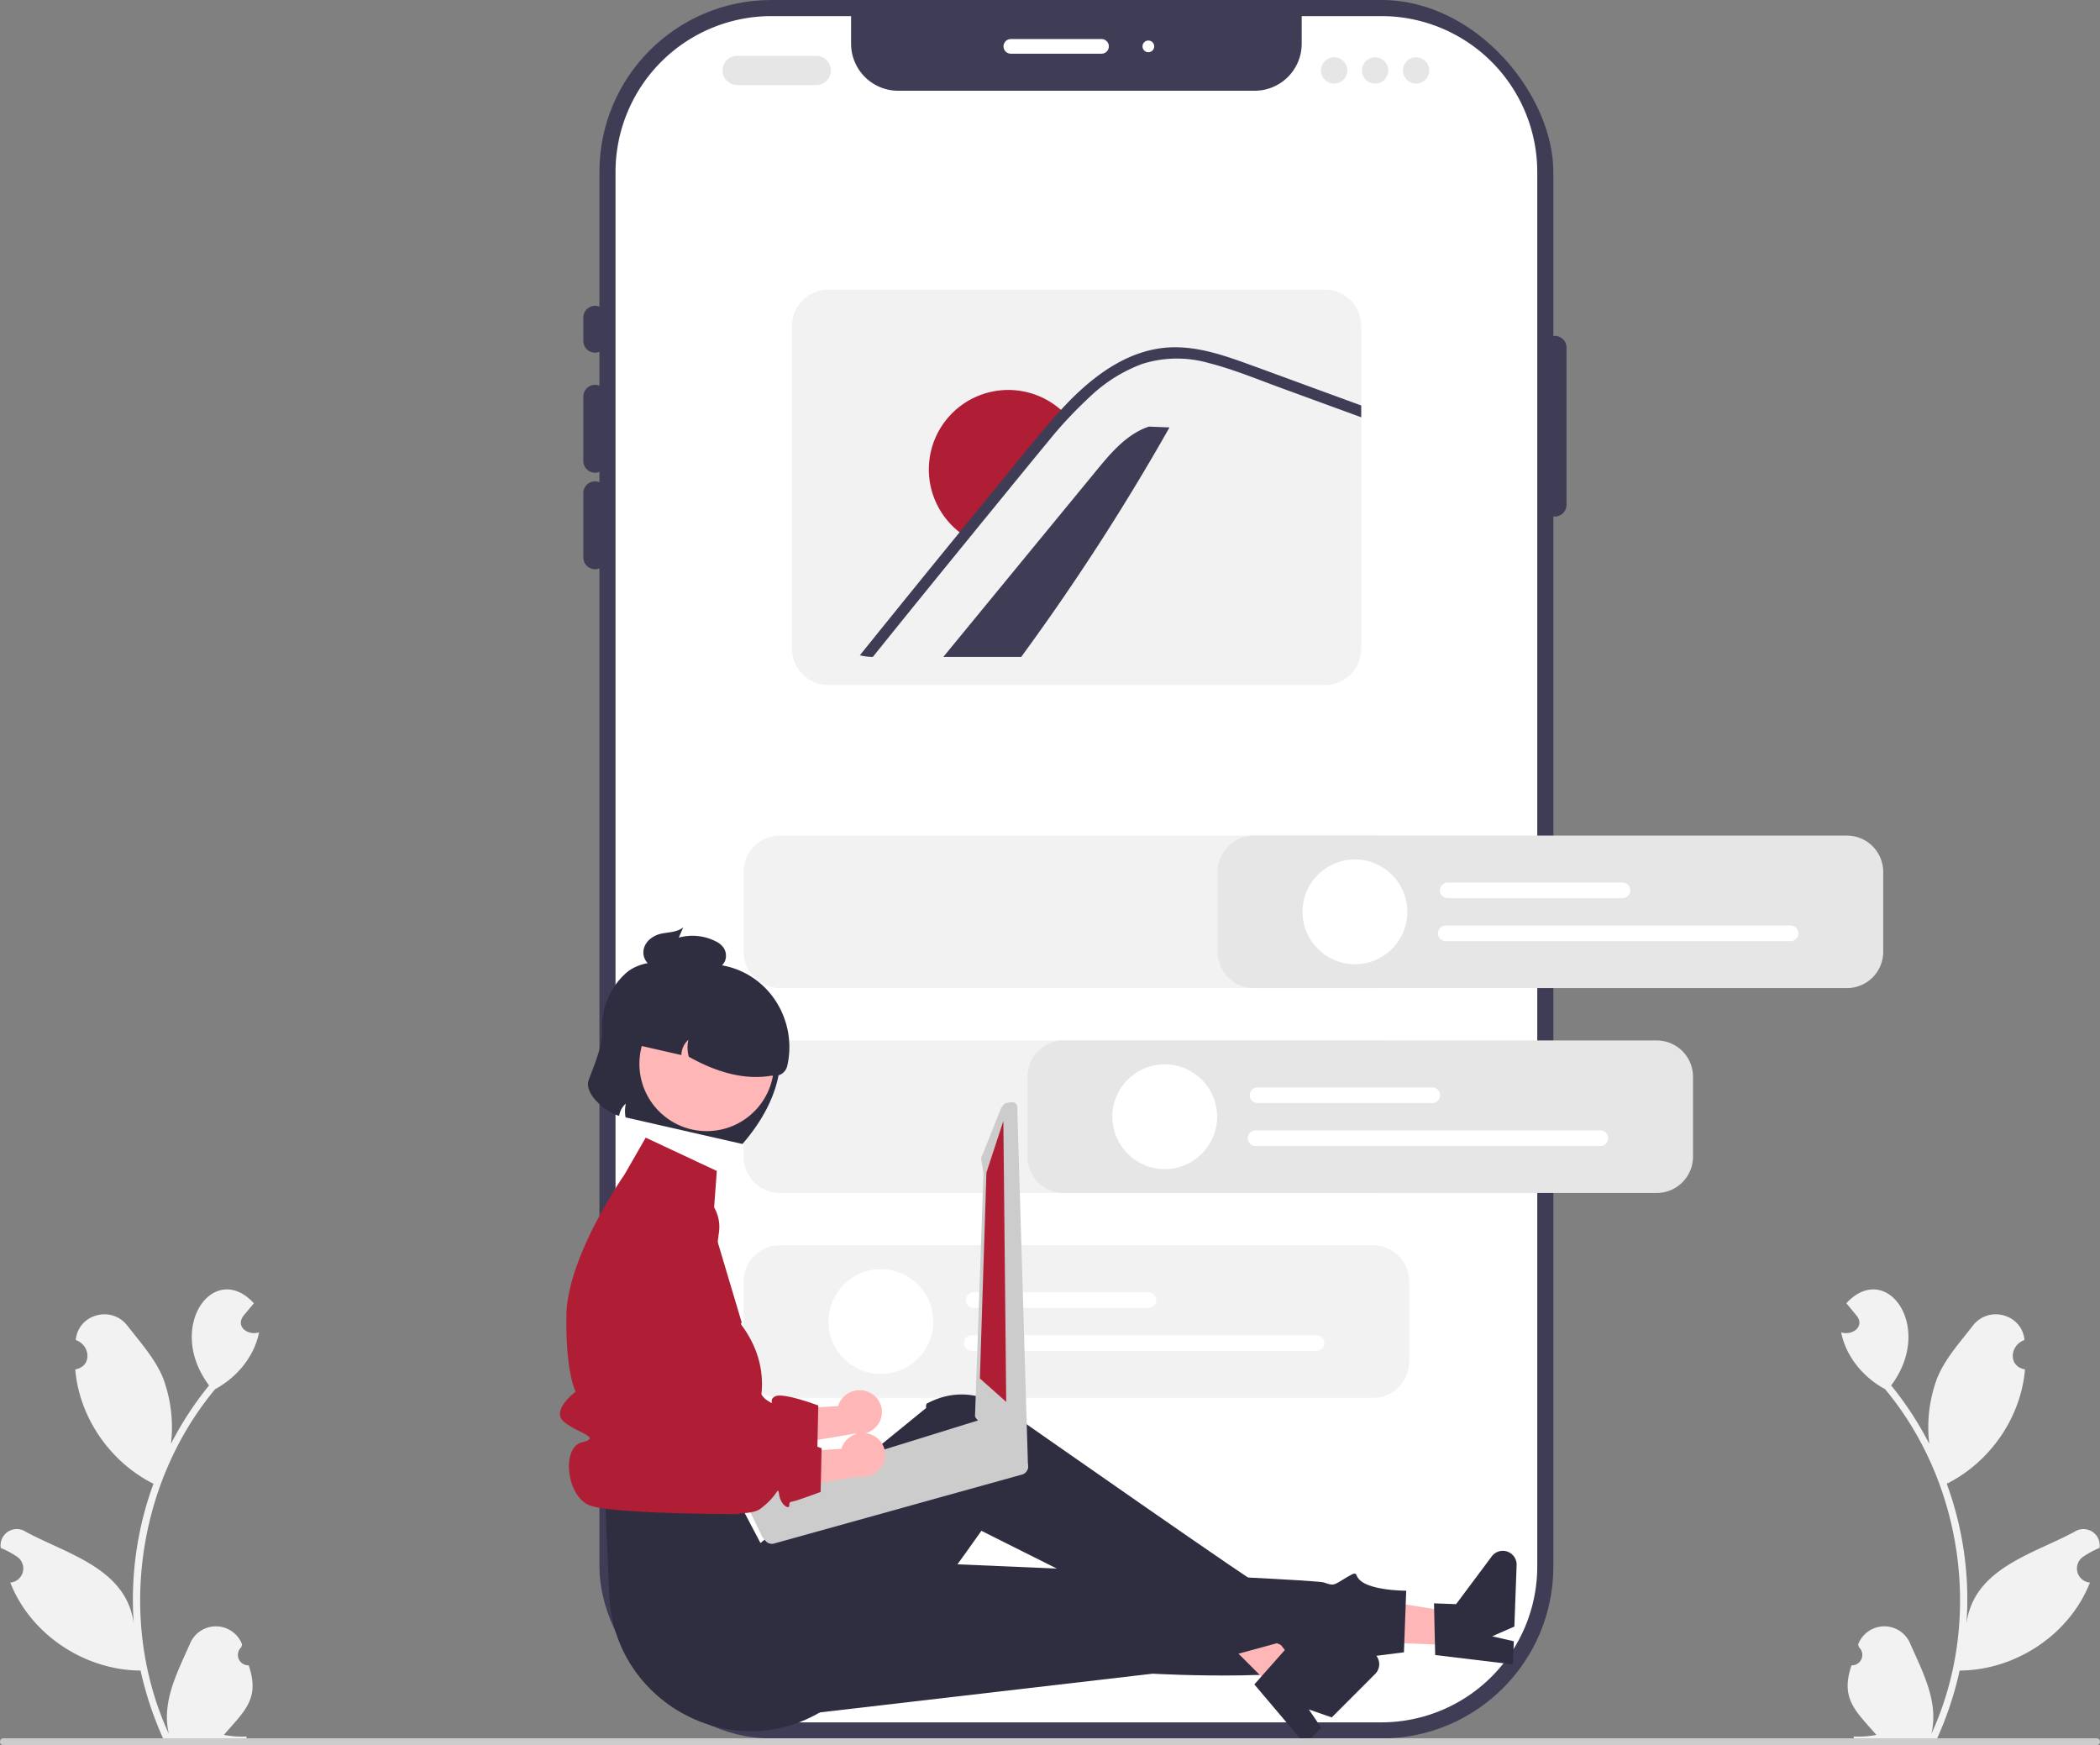 <svg height="596.329" viewBox="0 0 717.67 596.329" width="717.67" xmlns="http://www.w3.org/2000/svg"><rect x="0" y="0" width="717.67" height="596.329" fill="#808080" stroke="none"/><rect fill="#3f3d56" height="594" rx="58.728" width="326" x="204.855"/><path d="m766.52 210.568v476.54a53.292 53.292 0 0 1 -53.23 53.23h-208.54a53.292 53.292 0 0 1 -53.23-53.23v-476.54a53.292 53.292 0 0 1 53.23-53.23h27.27v9.42a16.081 16.081 0 0 0 16.08 16.08h121.84a16.081 16.081 0 0 0 16.08-16.08v-9.42h27.27a53.292 53.292 0 0 1 53.23 53.23z" fill="#fff" transform="translate(-241.165 -151.835)"/><path d="m444.52 272.335a4.005 4.005 0 0 1 -4-4v-8a4 4 0 0 1 8 0v8a4.005 4.005 0 0 1 -4 4z" fill="#3f3d56" transform="translate(-241.165 -151.835)"/><path d="m444.52 313.357a4.005 4.005 0 0 1 -4-4v-22.021a4 4 0 0 1 8 0v22.021a4.005 4.005 0 0 1 -4 4z" fill="#3f3d56" transform="translate(-241.165 -151.835)"/><path d="m444.52 346.335a4.005 4.005 0 0 1 -4-4v-22.021a4 4 0 0 1 8 0v22.021a4.005 4.005 0 0 1 -4 4z" fill="#3f3d56" transform="translate(-241.165 -151.835)"/><path d="m772.52 328.335a4.005 4.005 0 0 1 -4-4v-53.733a4 4 0 0 1 8 0v53.733a4.005 4.005 0 0 1 -4 4z" fill="#3f3d56" transform="translate(-241.165 -151.835)"/><path d="m617.612 170.181h-31a2.5 2.5 0 0 1 0-5h31a2.5 2.5 0 0 1 0 5z" fill="#fff" transform="translate(-241.165 -151.835)"/><circle cx="392.447" cy="15.846" fill="#fff" r="2"/><path d="m873.917 720.853a3.564 3.564 0 0 0 2.524-6.201c-.093-.356-.16-.612-.253-.968a9.575 9.575 0 0 1 17.749-.336c4.318 9.846 9.881 20.028 7.267 30.943 17.594-38.227 11.037-85.508-15.81-117.8-7.374-3.971-13.387-11.093-15.014-19.414 3.642 1.195 8.14-1.8 5.374-5.598-1.197-1.45-2.405-2.889-3.602-4.339 13.65-14.818 30.301 8.108 15.31 28.074a114.265 114.265 0 0 1 13.024 19.951 48.043 48.043 0 0 1 2.656-22.342c2.682-6.649 7.775-12.276 12.252-18.044 5.443-7.029 16.813-3.918 17.639 4.928-5.069 1.72-5.659 9.071.166 10.02-1.367 16.483-11.982 31.721-26.732 39.085a114.71 114.71 0 0 1 6.725 47.885c2.435-19.011 22.771-23.812 36.944-31.494a5.549 5.549 0 0 1 8.516 5.54 32.051 32.051 0 0 0 -5.589 3.017 4.844 4.844 0 0 0 2.335 8.821c-7.011 17.839-25.462 29.949-44.529 30.064a117.929 117.929 0 0 1 -7.701 23.201l-28.298.269c-.104-.313-.199-.637-.293-.951a32.153 32.153 0 0 0 7.826-.541c-7.008-8.139-12.407-12.274-8.483-23.767z" fill="#f2f2f2" transform="translate(-241.165 -151.835)"/><path d="m326.162 720.853a3.564 3.564 0 0 1 -2.524-6.201c.093-.356.16-.612.253-.968a9.575 9.575 0 0 0 -17.749-.336c-4.318 9.846-9.881 20.028-7.267 30.943-17.594-38.227-11.037-85.508 15.81-117.8 7.374-3.971 13.387-11.093 15.014-19.414-3.642 1.195-8.14-1.8-5.374-5.598 1.197-1.45 2.405-2.889 3.602-4.339-13.65-14.818-30.301 8.108-15.31 28.074a114.265 114.265 0 0 0 -13.024 19.951 48.043 48.043 0 0 0 -2.656-22.342c-2.682-6.649-7.775-12.276-12.252-18.044-5.443-7.029-16.813-3.918-17.639 4.928 5.069 1.72 5.659 9.071-.166 10.02 1.367 16.483 11.982 31.721 26.732 39.085a114.71 114.71 0 0 0 -6.725 47.885c-2.435-19.011-22.771-23.812-36.944-31.494a5.549 5.549 0 0 0 -8.516 5.54 32.051 32.051 0 0 1 5.589 3.017 4.844 4.844 0 0 1 -2.335 8.821c7.011 17.839 25.462 29.949 44.529 30.064a117.929 117.929 0 0 0 7.701 23.201l28.298.269c.104-.313.199-.637.293-.951a32.153 32.153 0 0 1 -7.826-.541c7.008-8.139 12.407-12.274 8.483-23.767z" fill="#f2f2f2" transform="translate(-241.165 -151.835)"/><path d="m520.106 180.908h-27a5 5 0 0 1 0-10h27a5 5 0 0 1 0 10z" fill="#e6e6e6" transform="translate(-241.165 -151.835)"/><circle cx="455.941" cy="24.073" fill="#e6e6e6" r="4.5"/><circle cx="469.941" cy="24.073" fill="#e6e6e6" r="4.5"/><circle cx="483.941" cy="24.073" fill="#e6e6e6" r="4.5"/><g transform="translate(-241.165 -151.835)"><path d="m693.959 250.793h-169.7a12.417 12.417 0 0 0 -12.4 12.4v110.31a12.417 12.417 0 0 0 12.4 12.4h169.7a12.411 12.411 0 0 0 12.4-12.4v-110.31a12.411 12.411 0 0 0 -12.4-12.4z" fill="#f2f2f2"/><path d="m640.832 297.884a791.404 791.404 0 0 1 -50.682 78.42h-26.612q26.146-31.853 52.332-63.706c5.008-6.114 10.443-12.52 17.955-15.005z" fill="#3f3d56"/><path d="m605.466 293.536c-2.776 2.892-5.435 5.901-7.939 9.026-5.513 6.638-10.948 13.335-16.402 20.013-3.397 4.154-6.794 8.308-10.152 12.462a24.789 24.789 0 0 1 -3.028-2.29 27.161 27.161 0 0 1 34.707-41.772 25.035 25.035 0 0 1 2.815 2.562z" fill="#b01e35"/><path d="m706.359 290.382v4.03l-1.8-.66-25.33-9.26c-8.25-3.01-16.48-6.45-25-8.62a39.402 39.402 0 0 0 -22.64.29 51.95 51.95 0 0 0 -17.64 10.95c-2.25 2.08-4.43 4.21-6.54 6.42-.69.73-1.38 1.46-2.06 2.19-2.04 2.22-4.01 4.49-5.88 6.84-5.51 6.64-10.95 13.34-16.4 20.01-3.4 4.16-6.8 8.31-10.16 12.46q-16.83 20.595-33.46 41.27a19.537 19.537 0 0 1 -4.43-.56q16.965-21.075 34.09-42.04.39-.48.78-.96c1.34-1.67 2.71-3.35 4.07-5.02q8.535-10.455 17.08-20.89c4.14-5.06 8.25-10.14 12.71-14.94.27-.31.55-.61.84-.92.43-.46.86-.91 1.3-1.38 9.69-10.01 21.78-18.86 36.26-19.1 8.52-.13 16.75 2.57 24.67 5.42 8.53 3.09 17.03 6.23 25.55 9.35z" fill="#3f3d56"/><path d="m710.35 629.454h-202.659a12.413 12.413 0 0 1 -12.399-12.399v-27.313a12.413 12.413 0 0 1 12.399-12.399h202.659a12.413 12.413 0 0 1 12.399 12.399v27.313a12.413 12.413 0 0 1 -12.399 12.399z" fill="#f2f2f2"/><path d="m710.35 489.454h-202.659a12.413 12.413 0 0 1 -12.399-12.399v-27.313a12.413 12.413 0 0 1 12.399-12.399h202.659a12.413 12.413 0 0 1 12.399 12.399v27.313a12.413 12.413 0 0 1 -12.399 12.399z" fill="#f2f2f2"/><path d="m710.35 559.454h-202.659a12.413 12.413 0 0 1 -12.399-12.399v-27.313a12.413 12.413 0 0 1 12.399-12.399h202.659a12.413 12.413 0 0 1 12.399 12.399v27.313a12.413 12.413 0 0 1 -12.399 12.399z" fill="#f2f2f2"/><path d="m633.641 598.724h-59.712a2.671 2.671 0 0 1 0-5.342h59.712a2.671 2.671 0 0 1 0 5.342z" fill="#fff"/><path d="m691.072 613.415h-117.81a2.671 2.671 0 0 1 0-5.342h117.81a2.671 2.671 0 0 1 0 5.342z" fill="#fff"/></g><circle cx="301.042" cy="451.563" fill="#fff" r="17.909"/><path d="m538.216 627.589a7.744 7.744 0 0 0 -10.203 3.547 7.431 7.431 0 0 0 -.44 1.147l-26.969 1.612-3.997 13.972 36.706-6.202a7.723 7.723 0 0 0 8.487-4.106 7.391 7.391 0 0 0 -3.401-9.883q-.091-.045-.184-.087z" fill="#ffb6b6" transform="translate(-241.165 -151.835)"/><path d="m478.687 558.67a13.373 13.373 0 0 0 -18.045 9.162l-7.415 29.943 1.395 52.384s38.702 7.426 45.199 2.653 5.887-8.327 6.497-4.774 3.399 5.045 3.437 3.631.354-1.172 1.973-1.598 8.765-3.06 8.765-3.06l.32-14.935s-11.814-4.479-14.68-3.142.61 3.554-2.866 1.336-3.856-9.216-4.45-2.909-2.334 7.482-4.94 4.677-14.681-1.013-14.681-1.013l7.683-58.23a13.373 13.373 0 0 0 -8.193-14.126z" fill="#b01e35" transform="translate(-241.165 -151.835)"/><path d="m498.157 562.178.407-11.03-42.352-6.819-.6 16.279z" fill="#ffb6b6"/><path d="m731.634 717.334-.402-17.661 7.55.279 12.189-16.327a4.719 4.719 0 0 1 8.498 2.997l-.774 20.98-7.602 3.341 7.416 1.687-.292 7.91z" fill="#2f2e41" transform="translate(-241.165 -151.835)"/><path d="m500.963 739.308 134.143-15.599s57.927 3.346 71.519-5.496l14.332-1.809.777-21.053s-8.764.065-13.803-2.283-1.537-5.221-6.341-2.396-4.297 3.164-8.011 1.866-174.05-8.261-174.05-8.261z" fill="#2f2e41" transform="translate(-241.165 -151.835)"/><path d="m436.563 578.337 7.8-7.81-26.41-33.803-11.512 11.526z" fill="#ffb6b6"/><path d="m669.833 727.378 11.717-13.22 5.345 5.339 20.04-3.679a4.719 4.719 0 0 1 4.192 7.977l-14.836 14.854-7.845-2.721 4.289 6.281-5.594 5.6z" fill="#2f2e41" transform="translate(-241.165 -151.835)"/><path d="m448.039 665.843 1.334 31c1.57 36.493 41.759 58.581 72.923 39.527q.862-.527 1.729-1.091s11.814-3.173 11.456-8.197 2.528-7.47 5.082-6.1 35.996-46.09 35.996-46.09 69.482 34.659 84.81 42.818l16.173-4.407s6.087 2.875 3.894-1.283-2.586-2.167-3.26-6.697-2.397-10.147-3.442-9.911-85.957-59.195-85.957-59.195-13.833-14-30.993-4.756c-.357 1.358-.052 1.405-.052 1.405l-56.684 46.189-8.009-15.211z" fill="#2f2e41" transform="translate(-241.165 -151.835)"/><path d="m486.138 551.94-24.304-11.39-7.276 12.661s-19.542 27.887-19.825 48.005 3.185 26.101 3.185 26.101-8.426 6.299-4.213 10.15 13.54 5.512 6.376 7.181-5.348 18.569 2.652 21.569 50.964 2.974 50.964 2.974a7.651 7.651 0 0 1 1.89-7.534c3.331-3.339 6.331-.943 3.331-6.141s-8-2.198-4-9.198 3.999-9.092 3.999-9.092 8.154-15.519-4.128-32.355c-.749-1.026-.119-1.066-.119-1.066l-9.918-33.236z" fill="#b01e35" transform="translate(-241.165 -151.835)"/><path d="m446.971 504.046c.206 5.134-3.03 12.407-4.623 16.793-1.703 4.689 5.679 10.913 10.405 12.276a6.989 6.989 0 0 1 2.289-4.197 11.967 11.967 0 0 0 -.087 4.708l39.948 9.094c7.187-8.322 14.413-20.287 12.837-34.717a14.04 14.04 0 0 0 -6.761-14l-20.195-11.931c-8.59-1.956-19.408-3.136-25.613 2.179a24.575 24.575 0 0 0 -8.198 19.794z" fill="#2f2e41" transform="translate(-241.165 -151.835)"/><circle cx="241.514" cy="363.489" fill="#ffb6b6" r="23"/><path d="m455.734 503.036-1.11 4.875 19.404 4.417a7.156 7.156 0 0 1 2.386-5.21 12.192 12.192 0 0 0 .139 5.785c10.464 5.872 19.896 7.952 28.354 6.455a4.431 4.431 0 0 0 5.304-3.337c3.403-14.947-5.512-30.225-20.386-33.935a27.997 27.997 0 0 0 -34.09 20.949z" fill="#2f2e41" transform="translate(-241.165 -151.835)"/><path d="m467.079 470.871c2.559-.555 5.266-.421 7.579-2.154l-1.517 3.482a17.626 17.626 0 0 1 12.585 1.257 6.73 6.73 0 0 1 2.849 2.412 4.957 4.957 0 0 1 .375 4.269 4.641 4.641 0 0 1 -2.718 2.581 8.963 8.963 0 0 1 -3.326.348q-7.083-.165-14.166-.33a10.591 10.591 0 0 1 -5.225-1.015 5.22 5.22 0 0 1 -2.424-5.183c.45-3.166 3.429-5.112 5.987-5.668z" fill="#2f2e41" transform="translate(-241.165 -151.835)"/><path d="m591.844 651.131a.981.981 0 0 0 -.188-.173 2.012 2.012 0 0 0 -.616-.482l-1.683-.901-11.173-12.405a2.806 2.806 0 0 0 -2.098-.201l-.029.009-4.786 1.48-4.116 1.277-5.75 1.782-39.166 12.128-25.745 7.971a2.785 2.785 0 0 0 -1.829 3.448 2.898 2.898 0 0 0 .588 1.044l.819.912 1.718 1.914 3.981 8.25 1.105 1.233a2.775 2.775 0 0 0 2.866.804l84.815-23.585a2.824 2.824 0 0 0 1.29-4.507z" fill="#ccc" transform="translate(-241.165 -151.835)"/><path d="m586.808 528.426-1.642.266a1.728 1.728 0 0 0 -1.119.695l-.724 1.012-6.527 16.322a1.728 1.728 0 0 0 -.297 1.288l.765 4.65-2.89 83.006a1.748 1.748 0 0 0 .647 1.084l12.673 16.952.296.235.638.5a1.756 1.756 0 0 0 1.147.365l1.077-.051a1.73 1.73 0 0 0 1.265-.645 1.704 1.704 0 0 0 .359-1.37l-3.677-122.888a1.725 1.725 0 0 0 -1.982-1.422z" fill="#ccc" transform="translate(-241.165 -151.835)"/><path d="m342.893 383.04-5.782 17.613-2.237 70.354 9 8z" fill="#b01e35"/><path d="m539.345 642.192a7.744 7.744 0 0 0 -10.203 3.547 7.431 7.431 0 0 0 -.44 1.147l-26.969 1.612-3.997 13.972 36.706-6.202a7.723 7.723 0 0 0 8.487-4.106 7.391 7.391 0 0 0 -3.401-9.883q-.091-.045-.184-.087z" fill="#ffb6b6" transform="translate(-241.165 -151.835)"/><path d="m479.816 573.272a13.373 13.373 0 0 0 -18.045 9.162l-7.415 29.943 1.395 52.384s38.702 7.426 45.199 2.653 5.887-8.327 6.497-4.774 3.399 5.045 3.437 3.631.354-1.172 1.973-1.598 8.765-3.06 8.765-3.06l.32-14.935s-11.814-4.479-14.68-3.142.61 3.554-2.866 1.336-3.856-9.216-4.45-2.909-2.334 7.482-4.94 4.677-14.681-1.013-14.681-1.013l7.683-58.23a13.373 13.373 0 0 0 -8.193-14.126z" fill="#b01e35" transform="translate(-241.165 -151.835)"/><path d="m241.165 746.975a1.186 1.186 0 0 0 1.19 1.19h715.29a1.19 1.19 0 0 0 0-2.38h-715.29a1.187 1.187 0 0 0 -1.19 1.19z" fill="#ccc" transform="translate(-241.165 -151.835)"/><path d="m872.35 489.454h-202.659a12.413 12.413 0 0 1 -12.399-12.399v-27.313a12.413 12.413 0 0 1 12.399-12.399h202.659a12.413 12.413 0 0 1 12.399 12.399v27.313a12.413 12.413 0 0 1 -12.399 12.399z" fill="#e6e6e6" transform="translate(-241.165 -151.835)"/><path d="m795.641 458.724h-59.712a2.671 2.671 0 1 1 0-5.342h59.712a2.671 2.671 0 1 1 0 5.342z" fill="#fff" transform="translate(-241.165 -151.835)"/><path d="m853.072 473.415h-117.81a2.671 2.671 0 1 1 0-5.342h117.81a2.671 2.671 0 0 1 0 5.342z" fill="#fff" transform="translate(-241.165 -151.835)"/><circle cx="463.042" cy="311.563" fill="#fff" r="17.909"/><path d="m807.35 559.454h-202.659a12.413 12.413 0 0 1 -12.399-12.399v-27.313a12.413 12.413 0 0 1 12.399-12.399h202.659a12.413 12.413 0 0 1 12.399 12.399v27.313a12.413 12.413 0 0 1 -12.399 12.399z" fill="#e6e6e6" transform="translate(-241.165 -151.835)"/><path d="m730.641 528.724h-59.712a2.671 2.671 0 1 1 0-5.342h59.712a2.671 2.671 0 0 1 0 5.342z" fill="#fff" transform="translate(-241.165 -151.835)"/><path d="m788.072 543.415h-117.81a2.671 2.671 0 0 1 0-5.342h117.81a2.671 2.671 0 0 1 0 5.342z" fill="#fff" transform="translate(-241.165 -151.835)"/><circle cx="398.042" cy="381.563" fill="#fff" r="17.909"/></svg>